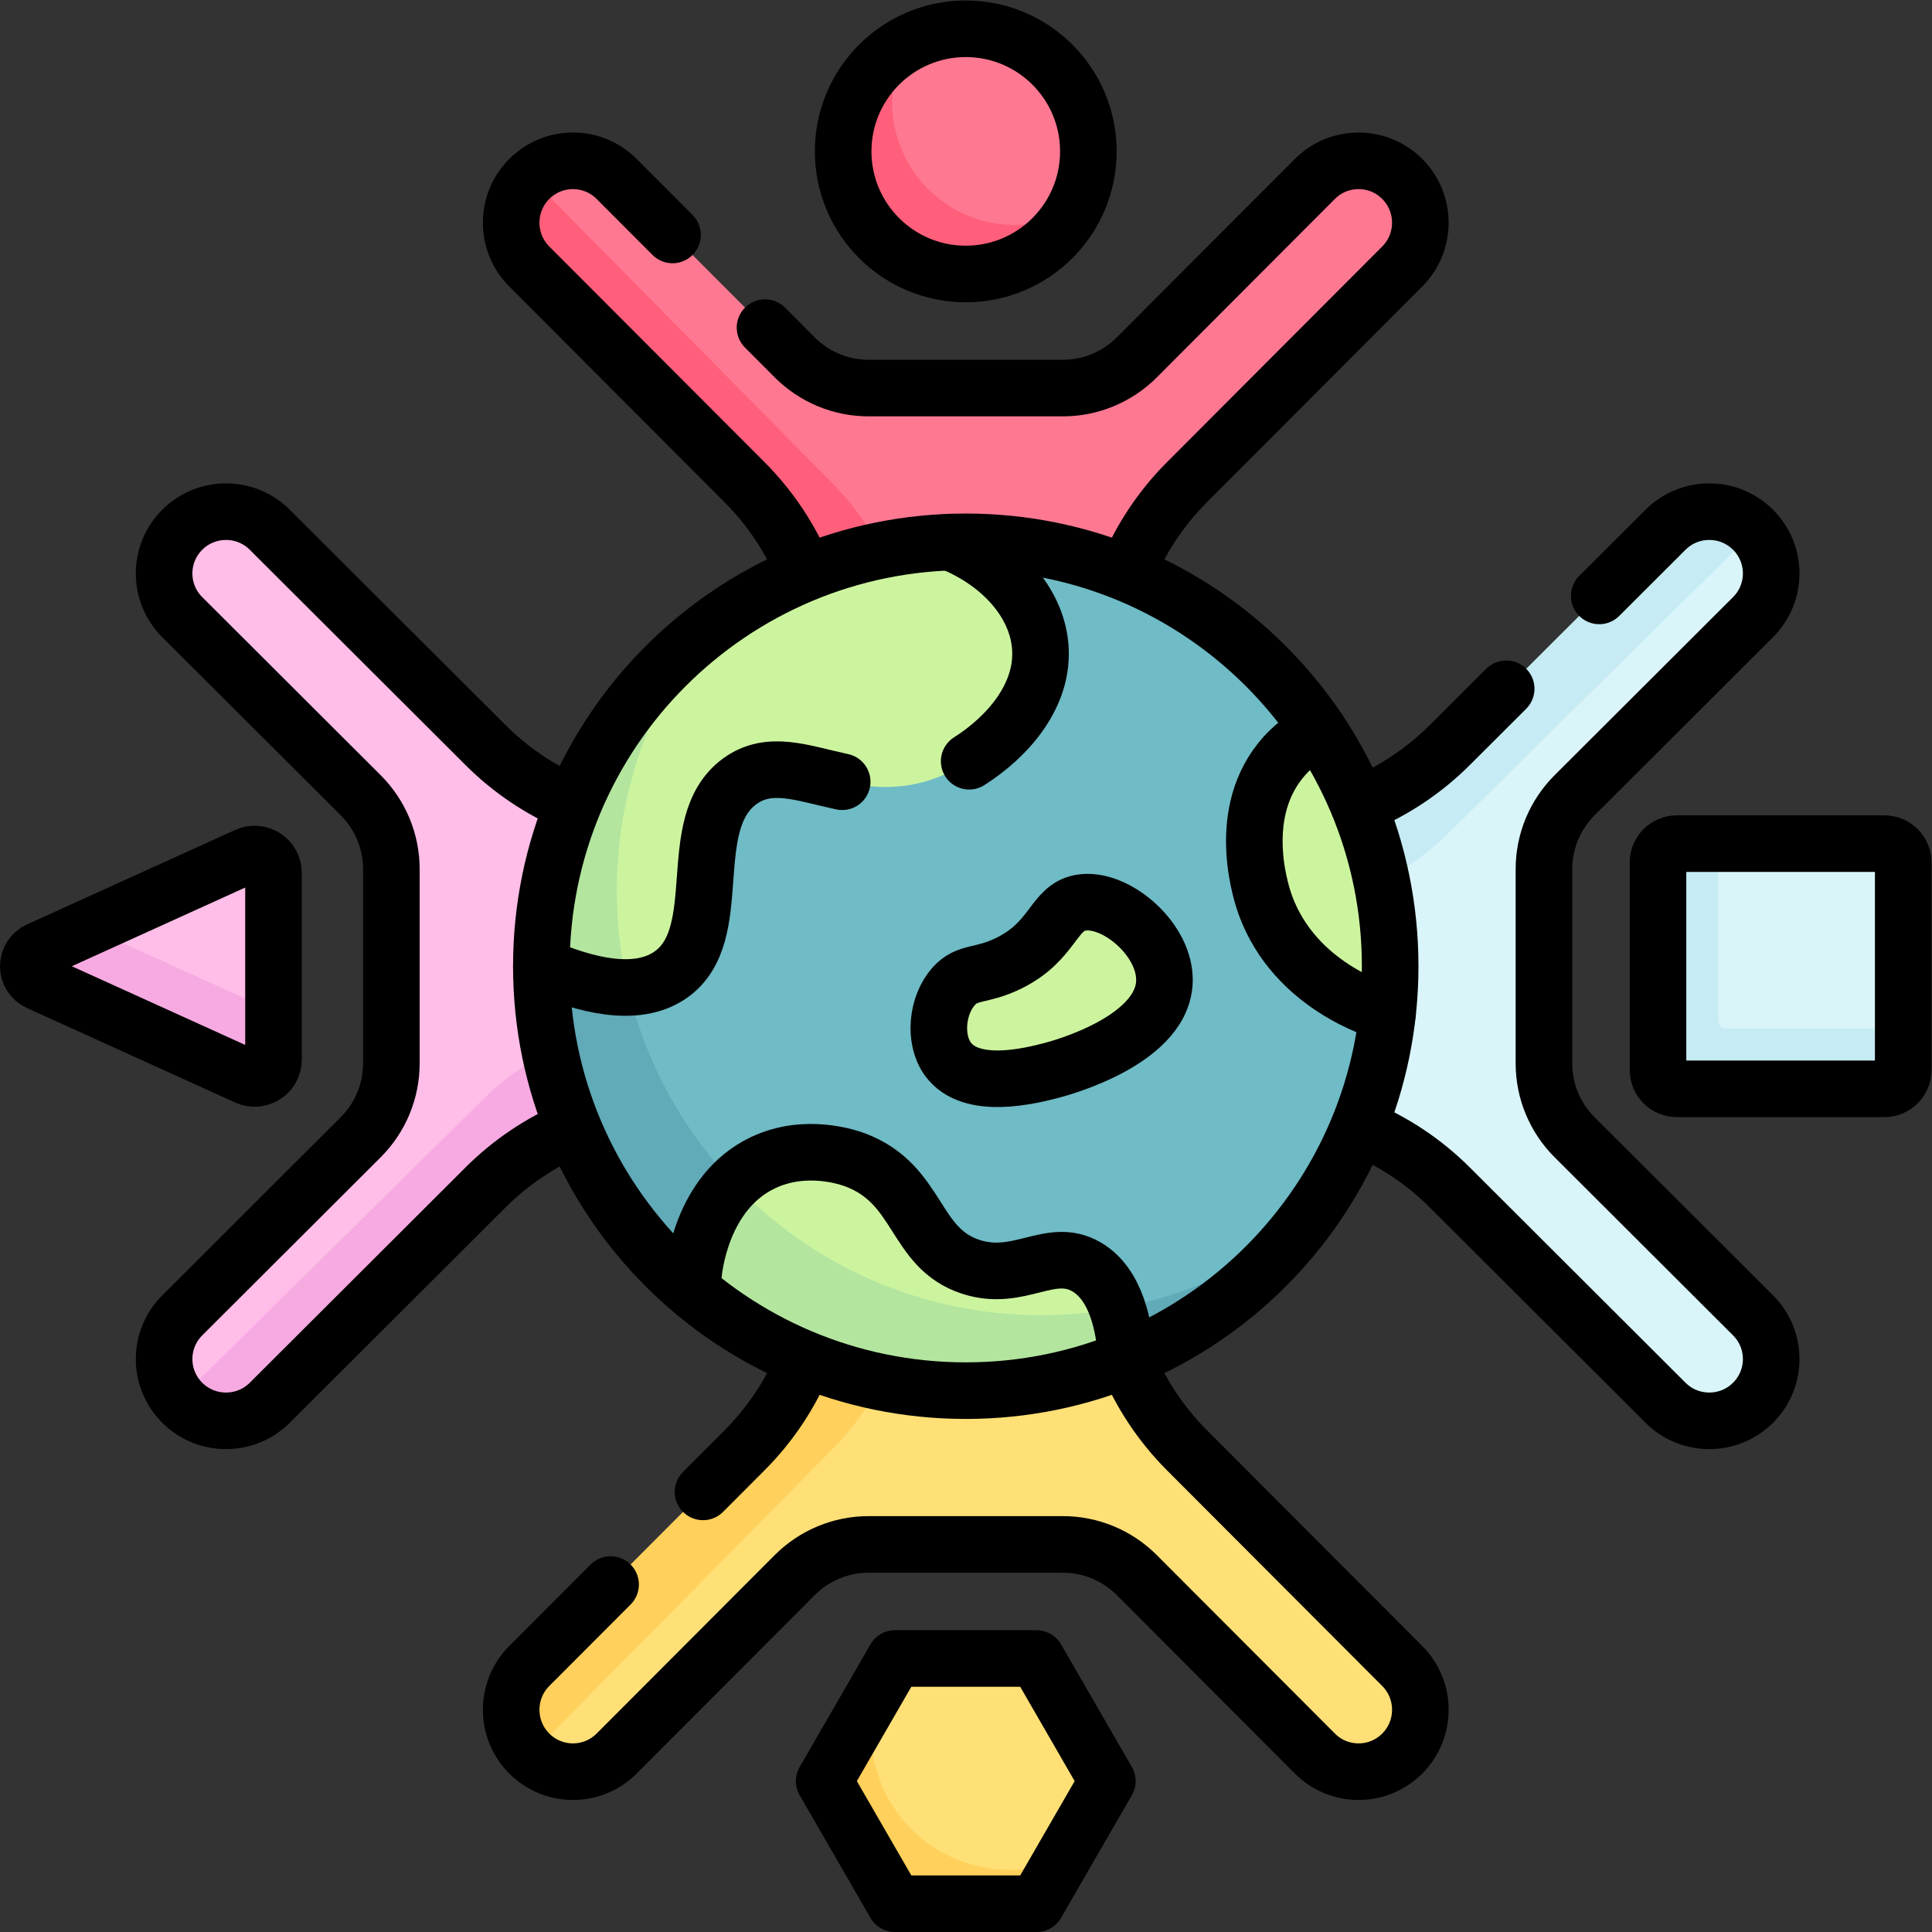 <?xml version="1.0" encoding="UTF-8" standalone="no"?>
<!-- Created with Inkscape (http://www.inkscape.org/) -->

<svg
   version="1.1"
   id="svg4413"
   xml:space="preserve"
   width="682.667"
   height="682.667"
   viewBox="0 0 682.667 682.667"
   xmlns="http://www.w3.org/2000/svg"
   xmlns:svg="http://www.w3.org/2000/svg"><rect x="0" y="0" width="682.667" height="682.667" fill="#333333" stroke="none"/><defs
     id="defs4417"><clipPath
       clipPathUnits="userSpaceOnUse"
       id="clipPath4427"><path
         d="M 0,512 H 512 V 0 H 0 Z"
         id="path4425" /></clipPath></defs><g
     id="g4419"
     transform="matrix(1.333,0,0,-1.333,0,682.667)"><g
       id="g4421"><g
         id="g4423"
         clip-path="url(#clipPath4427)"><g
           id="g4429"
           transform="translate(288.5,472)"><path
             d="m 0,0 c 0,17.949 -14.551,32.5 -32.5,32.5 -5.609,0 -10.886,-1.421 -15.491,-3.922 0,0 -7.222,-6.623 -10.115,-10.783 -3.657,-5.257 -4.841,-11.169 -4.841,-18.058 0,-17.949 12.498,-29.298 30.447,-29.298 12.318,0 28.547,14.015 28.547,14.015 C -1.432,-10.929 0,-5.631 0,0"
             style="fill:#ff7892;fill-opacity:1;fill-rule:nonzero;stroke:none"
             id="path4431" /></g><g
           id="g4433"
           transform="translate(284.547,456.454)"><path
             d="m 0,0 c -5.514,-10.102 -16.227,-16.954 -28.546,-16.954 -17.948,0 -32.5,14.553 -32.5,32.5 0,12.32 6.905,23.064 17.007,28.578 -2.524,-4.619 -4.007,-9.942 -4.007,-15.578 0,-17.947 14.552,-32.5 32.5,-32.5 5.628,0 10.927,1.431 15.546,3.954"
             style="fill:#ff5f7a;fill-opacity:1;fill-rule:nonzero;stroke:none"
             id="path4435" /></g><g
           id="g4437"
           transform="translate(371.704,464.694)"><path
             d="m 0,0 v 0 c -6.396,6.408 -16.765,6.408 -23.16,0 l -47.217,-47.31 c -5.191,-5.201 -12.231,-8.123 -19.572,-8.123 h -51.509 c -7.341,0 -14.381,2.922 -19.572,8.123 L -208.247,0 c -6.279,6.291 -16.387,6.406 -22.805,0.345 l 0.806,-1.901 c -6.396,-6.407 -3.619,-15.262 2.776,-21.67 l 59.134,-57.156 c 13.715,-13.741 18.994,-32.378 18.994,-51.812 h 70.858 c 0,19.434 7.705,38.071 21.419,51.812 L 0,-23.205 C 6.395,-16.797 6.395,-6.408 0,0"
             style="fill:#ff7892;fill-opacity:1;fill-rule:nonzero;stroke:none"
             id="path4439" /></g><g
           id="g4441"
           transform="translate(241.78,332.5)"><path
             d="m 0,0 h -23 c 0,19.43 -7.7,38.07 -21.42,51.81 l -57.06,57.18 c -3.2,3.21 -4.8,7.41 -4.8,11.6 0,4.2 1.6,8.4 4.8,11.6 0.12,0.12 0.231,0.239 0.351,0.349 L -21.42,51.81 C -7.7,38.07 0,19.43 0,0"
             style="fill:#ff5f7a;fill-opacity:1;fill-rule:nonzero;stroke:none"
             id="path4443" /></g><g
           id="g4445"
           transform="translate(464.694,140.296)"><path
             d="m 0,0 v 0 c 6.408,6.396 6.408,16.765 0,23.16 l -47.31,47.217 c -5.201,5.191 -8.123,12.231 -8.123,19.572 v 51.509 c 0,7.341 2.922,14.381 8.123,19.572 L 0,208.247 c 6.291,6.279 6.406,16.387 0.345,22.805 l -1.901,-0.806 c -6.407,6.396 -15.262,3.619 -21.67,-2.776 l -57.156,-59.134 c -13.741,-13.715 -32.378,-18.994 -51.812,-18.994 V 78.484 c 19.434,0 38.071,-7.705 51.812,-21.419 L -23.205,0 C -16.797,-6.395 -6.408,-6.395 0,0"
             style="fill:#d9f5f9;fill-opacity:1;fill-rule:nonzero;stroke:none"
             id="path4447" /></g><g
           id="g4449"
           transform="translate(332.5,270.22)"><path
             d="m 0,0 v 23 c 19.43,0 38.07,7.7 51.81,21.42 l 57.18,57.06 c 3.21,3.2 7.41,4.8 11.6,4.8 4.2,0 8.4,-1.6 11.6,-4.8 0.12,-0.12 0.239,-0.231 0.349,-0.351 L 51.81,21.42 C 38.07,7.7 19.43,0 0,0"
             style="fill:#c6ebf4;fill-opacity:1;fill-rule:nonzero;stroke:none"
             id="path4451" /></g><g
           id="g4453"
           transform="translate(371.704,47.306)"><path
             d="m 0,0 v 0 c -6.396,-6.408 -16.765,-6.408 -23.16,0 l -47.217,47.31 c -5.191,5.201 -12.231,8.123 -19.572,8.123 h -51.509 c -7.341,0 -14.381,-2.922 -19.572,-8.123 L -208.247,0 c -6.279,-6.291 -16.387,-6.406 -22.805,-0.345 l 0.806,1.901 c -6.396,6.407 -3.619,15.262 2.776,21.67 l 59.134,57.156 c 13.715,13.741 18.994,32.378 18.994,51.812 h 70.858 c 0,-19.434 7.705,-38.071 21.419,-51.812 L 0,23.205 C 6.395,16.797 6.395,6.408 0,0"
             style="fill:#ffe077;fill-opacity:1;fill-rule:nonzero;stroke:none"
             id="path4455" /></g><g
           id="g4457"
           transform="translate(241.78,179.5)"><path
             d="m 0,0 h -23 c 0,-19.43 -7.7,-38.07 -21.42,-51.81 l -57.06,-57.18 c -3.2,-3.21 -4.8,-7.41 -4.8,-11.6 0,-4.2 1.6,-8.4 4.8,-11.6 0.12,-0.12 0.231,-0.239 0.351,-0.349 L -21.42,-51.81 C -7.7,-38.07 0,-19.43 0,0"
             style="fill:#ffd05b;fill-opacity:1;fill-rule:nonzero;stroke:none"
             id="path4459" /></g><g
           id="g4461"
           transform="translate(47.306,371.704)"><path
             d="m 0,0 v 0 c -6.408,-6.396 -6.408,-16.765 0,-23.16 l 47.31,-47.217 c 5.201,-5.191 8.123,-12.231 8.123,-19.572 v -51.509 c 0,-7.341 -2.922,-14.381 -8.123,-19.572 L 0,-208.247 c -6.291,-6.279 -6.406,-16.387 -0.345,-22.805 l 1.901,0.806 c 6.407,-6.396 15.262,-3.619 21.67,2.776 l 57.156,59.134 c 13.741,13.715 32.378,18.994 51.812,18.994 v 70.858 c -19.434,0 -38.071,7.705 -51.812,21.419 L 23.205,0 C 16.797,6.395 6.408,6.395 0,0"
             style="fill:#ffbee7;fill-opacity:1;fill-rule:nonzero;stroke:none"
             id="path4463" /></g><g
           id="g4465"
           transform="translate(179.5,241.78)"><path
             d="m 0,0 v -23 c -19.43,0 -38.07,-7.7 -51.81,-21.42 l -57.18,-57.06 c -3.21,-3.2 -7.41,-4.8 -11.6,-4.8 -4.2,0 -8.4,1.6 -11.6,4.8 -0.12,0.12 -0.239,0.231 -0.349,0.351 L -51.81,-21.42 C -38.07,-7.7 -19.43,0 0,0"
             style="fill:#f7aae2;fill-opacity:1;fill-rule:nonzero;stroke:none"
             id="path4467" /></g><g
           id="g4469"
           transform="translate(448.34,226.978)"><path
             d="m 0,0 47.085,0.085 c 2.762,0 5,2.239 5,5 l 4.075,7.436 v 44 c 0,2.762 -2.239,5 -5,5 h -44 l -8.82,-1.733 c -2.761,0 -5,-2.239 -5,-5 L -5,5 C -5,2.239 -2.761,0 0,0"
             style="fill:#d9f5f9;fill-opacity:1;fill-rule:nonzero;stroke:none"
             id="path4471" /></g><g
           id="g4473"
           transform="translate(504.5,239.5)"><path
             d="m 0,0 v -11 c 0,-2.761 -2.239,-5 -5,-5 h -55 c -2.761,0 -5,2.239 -5,5 v 55 c 0,2.761 2.239,5 5,5 h 11 V 2 c 0,-1.104 0.896,-2 2,-2 z"
             style="fill:#c6ebf4;fill-opacity:1;fill-rule:nonzero;stroke:none"
             id="path4475" /></g><g
           id="g4477"
           transform="translate(65.434,285.293)"><path
             d="m 0,0 -41.914,-19.022 -9.753,-5.515 c -1.664,-0.755 -3.745,-2.61 -3.745,-4.437 0,-1.827 2.081,-3.287 3.745,-4.043 l 51.063,-22.51 c 3.311,-1.502 7.066,0.918 7.066,4.553 l 0.604,9.721 v 36.7 C 7.066,-0.918 3.31,1.502 0,0"
             style="fill:#ffbee7;fill-opacity:1;fill-rule:nonzero;stroke:none"
             id="path4479" /></g><g
           id="g4481"
           transform="translate(72.5,244.04)"><path
             d="m 0,0 v -12.78 c 0,-3.64 -3.76,-6.06 -7.07,-4.55 l -55.2,25.05 c -0.83,0.38 -1.51,0.98 -1.99,1.72 -0.47,0.74 -0.74,1.6 -0.74,2.52 0,1.83 1.07,3.48 2.73,4.24 l 13.29,6.03 z"
             style="fill:#f7aae2;fill-opacity:1;fill-rule:nonzero;stroke:none"
             id="path4483" /></g><g
           id="g4485"
           transform="translate(273.032,72.5)"><path
             d="m 0,0 h -34.063 c -1.072,0 -2.063,-0.572 -2.599,-1.5 l -3.615,-6.263 -11.67,-23.737 c -0.535,-0.928 -0.535,-2.072 0,-3 l 16.806,-26.776 c 0.537,-0.929 1.527,-1.5 2.599,-1.5 L -0.5,-63.702 c 1.072,0 2.062,0.572 2.598,1.5 l 6.474,9.05 L 19.63,-34 c 0.536,0.928 0.536,2.072 0,3 L 2.598,-1.5 C 2.063,-0.572 1.072,0 0,0"
             style="fill:#ffe077;fill-opacity:1;fill-rule:nonzero;stroke:none"
             id="path4487" /></g><g
           id="g4489"
           transform="translate(281.6,19.35)"><path
             d="m 0,0 -5.97,-10.35 c -0.54,-0.93 -1.53,-1.5 -2.6,-1.5 h -34.06 c -1.07,0 -2.06,0.57 -2.6,1.5 l -17.03,29.5 c -0.54,0.93 -0.54,2.07 0,3 l 13.414,23.237 c -1.219,-3.65 -1.884,-7.557 -1.884,-11.627 0,-20.21 16.39,-36.6 36.6,-36.6 5.01,0 9.79,1.01 14.13,2.84"
             style="fill:#ffd05b;fill-opacity:1;fill-rule:nonzero;stroke:none"
             id="path4491" /></g><g
           id="g4493"
           transform="translate(366.276,256)"><path
             d="m 0,0 c 0,22.389 -5.833,41.834 -17.106,59.362 -0.409,0.636 0.271,3.309 0.271,3.309 -20.197,30.054 -54.51,49.829 -93.441,49.829 -1.378,0 -2.748,-0.041 -4.11,-0.09 0,0 -0.919,-1.678 -1.843,-1.735 C -174.88,107.106 -218.979,59.812 -218.979,0 c 0,-62.132 46.571,-107.936 108.703,-107.936 33.666,0 63.287,10.597 83.904,34.032 1.497,1.701 4.928,4.865 4.928,4.865 12.43,15.972 20.648,35.384 22.984,56.568 0,0 -1.271,2.032 -1.199,2.844 C 0.633,-6.319 0,-3.385 0,0"
             style="fill:#6fbbc6;fill-opacity:1;fill-rule:nonzero;stroke:none"
             id="path4495" /></g><g
           id="g4497"
           transform="translate(344.92,187.08)"><path
             d="m 0,0 c -12.036,-15.511 -28.041,-27.785 -46.489,-35.303 0,0 -6.524,2.529 -7.388,2.201 -12.389,-4.693 -20.181,-3.574 -34.213,-3.574 -26.344,0 -48.105,6.789 -67.277,21.958 -0.897,0.71 -5.958,-2.468 -5.958,-2.468 -24.516,20.638 -40.095,51.553 -40.095,86.106 l 22.933,-5.631 c 11.601,-49.782 56.255,-86.869 109.567,-86.869 25.96,0 49.88,8.8 68.92,23.58"
             style="fill:#61aab8;fill-opacity:1;fill-rule:nonzero;stroke:none"
             id="path4499" /></g><g
           id="g4501"
           transform="translate(249.68,306.53)"><path
             d="M 0,0 C -23.45,-9.87 -39.93,8.52 -53.62,-1.53 -69,-12.82 -56.56,-42.2 -72,-52.85 c -3.26,-2.249 -7.117,-3.218 -11.247,-3.309 0,0 -12.275,4.762 -19.561,7.91 l 7.192,25.017 21.893,49.202 11.123,12.42 c 18.029,13.991 40.427,22.62 64.8,23.49 H 2.21 C 15.53,56.53 24.98,46.1 26.04,34.47 27.53,18.11 11.91,5.01 0,0"
             style="fill:#ccf49f;fill-opacity:1;fill-rule:nonzero;stroke:none"
             id="path4503" /></g><g
           id="g4505"
           transform="translate(267.298,256.745)"><path
             d="m 0,0 c 12.065,5.878 11.793,14.76 19.149,16.085 8.868,1.598 21.818,-9.047 22.213,-19.915 0.591,-16.293 -27.377,-23.865 -29.873,-24.51 -5.332,-1.38 -21.45,-5.55 -27.574,3.064 -3.797,5.34 -2.795,14.25 1.532,19.149 C -10.875,-1.964 -7.338,-3.575 0,0"
             style="fill:#ccf49f;fill-opacity:1;fill-rule:nonzero;stroke:none"
             id="path4507" /></g><g
           id="g4509"
           transform="translate(298.43,151.78)"><path
             d="m 0,0 -43.388,-2.525 -71.442,20.645 0.21,4.12 c 0.09,1.25 1.91,22.01 18.38,29.87 11.46,5.47 22.98,1.35 24.51,0.77 17.23,-6.47 15.36,-23.37 30.64,-28.34 12.86,-4.19 21.07,5.54 30.64,0 C -3.15,20.3 -0.77,8.45 0,0"
             style="fill:#ccf49f;fill-opacity:1;fill-rule:nonzero;stroke:none"
             id="path4511" /></g><g
           id="g4513"
           transform="translate(163.5,276)"><path
             d="M 0,0 C 0,-8.82 1.01,-17.4 2.94,-25.63 -4.45,-25.79 -12.71,-23.15 -20,-20 -20,16.16 -2.94,48.34 23.58,68.92 8.8,49.88 0,25.96 0,0"
             style="fill:#b3e59f;fill-opacity:1;fill-rule:nonzero;stroke:none"
             id="path4515" /></g><g
           id="g4517"
           transform="translate(298.43,151.78)"><path
             d="m 0,0 c -0.05,-0.021 -0.09,-0.04 -0.14,-0.06 -13.06,-5.3 -27.33,-8.22 -42.29,-8.22 -27.56,0 -52.81,9.91 -72.38,26.39 -0.01,0 -0.01,0 -0.02,0.01 l 0.21,4.12 c 0.07,1.02 1.3,15.03 10.7,24.42 20.49,-21.52 49.42,-34.94 81.49,-34.94 6.75,0 13.36,0.59 19.78,1.74 C -1.13,9.01 -0.38,4.1 0,0"
             style="fill:#b3e59f;fill-opacity:1;fill-rule:nonzero;stroke:none"
             id="path4519" /></g><g
           id="g4521"
           transform="translate(368.5,256)"><path
             d="m 0,0 c 0,-4.22 -0.223,-8.381 -0.684,-12.471 -2.579,0.721 -24.496,7.261 -32.346,28.531 -0.79,2.13 -8.19,23.15 3.83,38.3 3.43,4.33 7.41,6.87 10.14,8.31 C -7.02,44.76 0,23.2 0,0"
             style="fill:#ccf49f;fill-opacity:1;fill-rule:nonzero;stroke:none"
             id="path4523" /></g><g
           id="g4525"
           transform="translate(288.5,472)"><path
             d="M 0,0 C 0,17.949 -14.551,32.5 -32.5,32.5 -50.449,32.5 -65,17.949 -65,0 -65,-17.949 -50.449,-32.5 -32.5,-32.5 -14.551,-32.5 0,-17.949 0,0 Z"
             style="fill:none;stroke:#000000;stroke-width:15;stroke-linecap:round;stroke-linejoin:round;stroke-miterlimit:10;stroke-dasharray:none;stroke-opacity:1"
             id="path4527" /></g><g
           id="g4529"
           transform="translate(178.273,449.848)"><path
             d="m 0,0 -14.817,14.846 c -6.395,6.408 -16.765,6.408 -23.16,0 -6.395,-6.408 -6.395,-16.798 0,-23.205 l 57.065,-57.177 c 6.763,-6.777 12.065,-14.743 15.702,-23.409"
             style="fill:none;stroke:#000000;stroke-width:15;stroke-linecap:round;stroke-linejoin:round;stroke-miterlimit:10;stroke-dasharray:none;stroke-opacity:1"
             id="path4531" /></g><g
           id="g4533"
           transform="translate(298.786,360.541)"><path
             d="m 0,0 c 3.641,8.806 8.995,16.901 15.853,23.771 l 57.064,57.177 c 6.396,6.408 6.396,16.798 0,23.205 -6.395,6.409 -16.764,6.409 -23.16,0 L 2.54,56.843 c -5.191,-5.2 -12.231,-8.122 -19.571,-8.122 h -51.51 c -7.34,0 -14.38,2.922 -19.571,8.122 l -7.882,7.898"
             style="fill:none;stroke:#000000;stroke-width:15;stroke-linecap:round;stroke-linejoin:round;stroke-miterlimit:10;stroke-dasharray:none;stroke-opacity:1"
             id="path4535" /></g><g
           id="g4537"
           transform="translate(161.85,92.107)"><path
             d="m 0,0 -21.554,-21.596 c -6.395,-6.408 -6.395,-16.798 0,-23.205 6.396,-6.408 16.765,-6.408 23.16,0 l 47.218,47.31 c 5.191,5.2 12.231,8.122 19.571,8.122 h 51.51 c 7.34,0 14.38,-2.922 19.571,-8.122 l 47.217,-47.31 c 6.396,-6.408 16.765,-6.408 23.161,0 6.395,6.407 6.395,16.797 0,23.205 l -57.065,57.177 c -6.922,6.935 -12.313,15.117 -15.955,24.019"
             style="fill:none;stroke:#000000;stroke-width:15;stroke-linecap:round;stroke-linejoin:round;stroke-miterlimit:10;stroke-dasharray:none;stroke-opacity:1"
             id="path4539" /></g><g
           id="g4541"
           transform="translate(213.29,151.644)"><path
             d="M 0,0 C -3.642,-8.878 -9.023,-17.038 -15.929,-23.957 L -26.932,-34.981"
             style="fill:none;stroke:#000000;stroke-width:15;stroke-linecap:round;stroke-linejoin:round;stroke-miterlimit:10;stroke-dasharray:none;stroke-opacity:1"
             id="path4543" /></g><g
           id="g4545"
           transform="translate(399.255,329.553)"><path
             d="m 0,0 -14.943,-14.914 c -6.858,-6.844 -14.934,-12.191 -23.721,-15.832"
             style="fill:none;stroke:#000000;stroke-width:15;stroke-linecap:round;stroke-linejoin:round;stroke-miterlimit:10;stroke-dasharray:none;stroke-opacity:1"
             id="path4547" /></g><g
           id="g4549"
           transform="translate(360.475,213.241)"><path
             d="m 0,0 c 8.832,-3.641 16.95,-9.005 23.837,-15.88 l 57.177,-57.065 c 6.408,-6.395 16.798,-6.395 23.205,0 6.408,6.396 6.408,16.765 0,23.16 L 56.909,-2.567 C 51.708,2.624 48.787,9.664 48.787,17.004 v 51.51 c 0,7.34 2.921,14.38 8.122,19.571 l 47.31,47.217 c 6.408,6.396 6.408,16.765 0,23.16 -6.407,6.395 -16.797,6.395 -23.205,0 L 63.443,140.926"
             style="fill:none;stroke:#000000;stroke-width:15;stroke-linecap:round;stroke-linejoin:round;stroke-miterlimit:10;stroke-dasharray:none;stroke-opacity:1"
             id="path4551" /></g><g
           id="g4553"
           transform="translate(444.5,223.5)"><path
             d="m 0,0 h 55 c 2.761,0 5,2.239 5,5 v 55 c 0,2.761 -2.239,5 -5,5 H 0 c -2.761,0 -5,-2.239 -5,-5 V 5 C -5,2.239 -2.761,0 0,0 Z"
             style="fill:none;stroke:#000000;stroke-width:15;stroke-linecap:round;stroke-linejoin:round;stroke-miterlimit:10;stroke-dasharray:none;stroke-opacity:1"
             id="path4555" /></g><g
           id="g4557"
           transform="translate(151.722,299.095)"><path
             d="m 0,0 c -8.521,3.632 -16.356,8.878 -23.034,15.543 l -57.177,57.065 c -6.408,6.395 -16.797,6.395 -23.205,0 -6.408,-6.395 -6.408,-16.764 0,-23.16 l 47.31,-47.217 c 5.201,-5.191 8.123,-12.231 8.123,-19.571 v -51.51 c 0,-7.34 -2.922,-14.38 -8.123,-19.571 l -47.31,-47.218 c -6.408,-6.395 -6.408,-16.764 0,-23.16 6.408,-6.395 16.797,-6.395 23.205,0 l 57.177,57.065 c 6.637,6.624 14.415,11.846 22.874,15.475"
             style="fill:none;stroke:#000000;stroke-width:15;stroke-linecap:round;stroke-linejoin:round;stroke-miterlimit:10;stroke-dasharray:none;stroke-opacity:1"
             id="path4559" /></g><g
           id="g4561"
           transform="translate(65.434,285.293)"><path
             d="m 0,0 -55.202,-25.053 c -1.663,-0.755 -2.732,-2.413 -2.732,-4.24 0,-1.827 1.069,-3.485 2.732,-4.24 L 0,-58.586 c 3.31,-1.502 7.066,0.918 7.066,4.553 v 49.48 C 7.066,-0.918 3.31,1.502 0,0 Z"
             style="fill:none;stroke:#000000;stroke-width:15;stroke-linecap:round;stroke-linejoin:round;stroke-miterlimit:10;stroke-dasharray:none;stroke-opacity:1"
             id="path4563" /></g><g
           id="g4565"
           transform="translate(274.764,72.5)"><path
             d="M 0,0 H -37.527 L -56.292,-32.5 -37.527,-65 H 0 l 18.764,32.5 z"
             style="fill:none;stroke:#000000;stroke-width:15;stroke-linecap:round;stroke-linejoin:round;stroke-miterlimit:10;stroke-dasharray:none;stroke-opacity:1"
             id="path4567" /></g><g
           id="g4569"
           transform="translate(368.5,256)"><path
             d="M 0,0 C 0,62.132 -50.368,112.5 -112.5,112.5 -174.632,112.5 -225,62.132 -225,0 c 0,-62.132 50.368,-112.5 112.5,-112.5 C -50.368,-112.5 0,-62.132 0,0 Z"
             style="fill:none;stroke:#000000;stroke-width:15;stroke-linecap:round;stroke-linejoin:round;stroke-miterlimit:10;stroke-dasharray:none;stroke-opacity:1"
             id="path4571" /></g><g
           id="g4573"
           transform="translate(223.242,304.906)"><path
             d="m 0,0 c -10.513,2.246 -19.308,5.871 -27.178,0.094 -15.384,-11.292 -2.942,-40.672 -18.383,-51.32 -9.087,-6.266 -22.819,-2.587 -34.181,2.32"
             style="fill:none;stroke:#000000;stroke-width:15;stroke-linecap:round;stroke-linejoin:round;stroke-miterlimit:10;stroke-dasharray:none;stroke-opacity:1"
             id="path4575" /></g><g
           id="g4577"
           transform="translate(251.868,368.416)"><path
             d="M 0,0 C 13.331,-5.343 22.794,-15.781 23.855,-27.417 25.056,-40.589 15.155,-51.65 5.036,-58.074"
             style="fill:none;stroke:#000000;stroke-width:15;stroke-linecap:round;stroke-linejoin:round;stroke-miterlimit:10;stroke-dasharray:none;stroke-opacity:1"
             id="path4579" /></g><g
           id="g4581"
           transform="translate(267.298,256.745)"><path
             d="m 0,0 c 12.065,5.878 11.793,14.76 19.149,16.085 8.868,1.598 21.818,-9.047 22.213,-19.915 0.591,-16.293 -27.377,-23.865 -29.873,-24.51 -5.332,-1.38 -21.45,-5.55 -27.574,3.064 -3.797,5.34 -2.795,14.25 1.532,19.149 C -10.875,-1.964 -7.338,-3.575 0,0 Z"
             style="fill:none;stroke:#000000;stroke-width:15;stroke-linecap:round;stroke-linejoin:round;stroke-miterlimit:10;stroke-dasharray:none;stroke-opacity:1"
             id="path4583" /></g><g
           id="g4585"
           transform="translate(183.809,174.022)"><path
             d="m 0,0 c 0.09,1.253 1.907,22.009 18.383,29.872 11.46,5.47 22.977,1.342 24.511,0.766 17.23,-6.473 15.356,-23.367 30.638,-28.34 12.863,-4.186 21.074,5.542 30.638,0 8.015,-4.645 10.088,-16.018 10.646,-24.455"
             style="fill:none;stroke:#000000;stroke-width:15;stroke-linecap:round;stroke-linejoin:round;stroke-miterlimit:10;stroke-dasharray:none;stroke-opacity:1"
             id="path4587" /></g><g
           id="g4589"
           transform="translate(349.44,318.666)"><path
             d="m 0,0 c -2.727,-1.435 -6.71,-3.98 -10.143,-8.305 -12.021,-15.147 -4.614,-36.174 -3.829,-38.298 7.856,-21.272 29.761,-27.811 32.34,-28.535"
             style="fill:none;stroke:#000000;stroke-width:15;stroke-linecap:round;stroke-linejoin:round;stroke-miterlimit:10;stroke-dasharray:none;stroke-opacity:1"
             id="path4591" /></g></g></g></g></svg>
